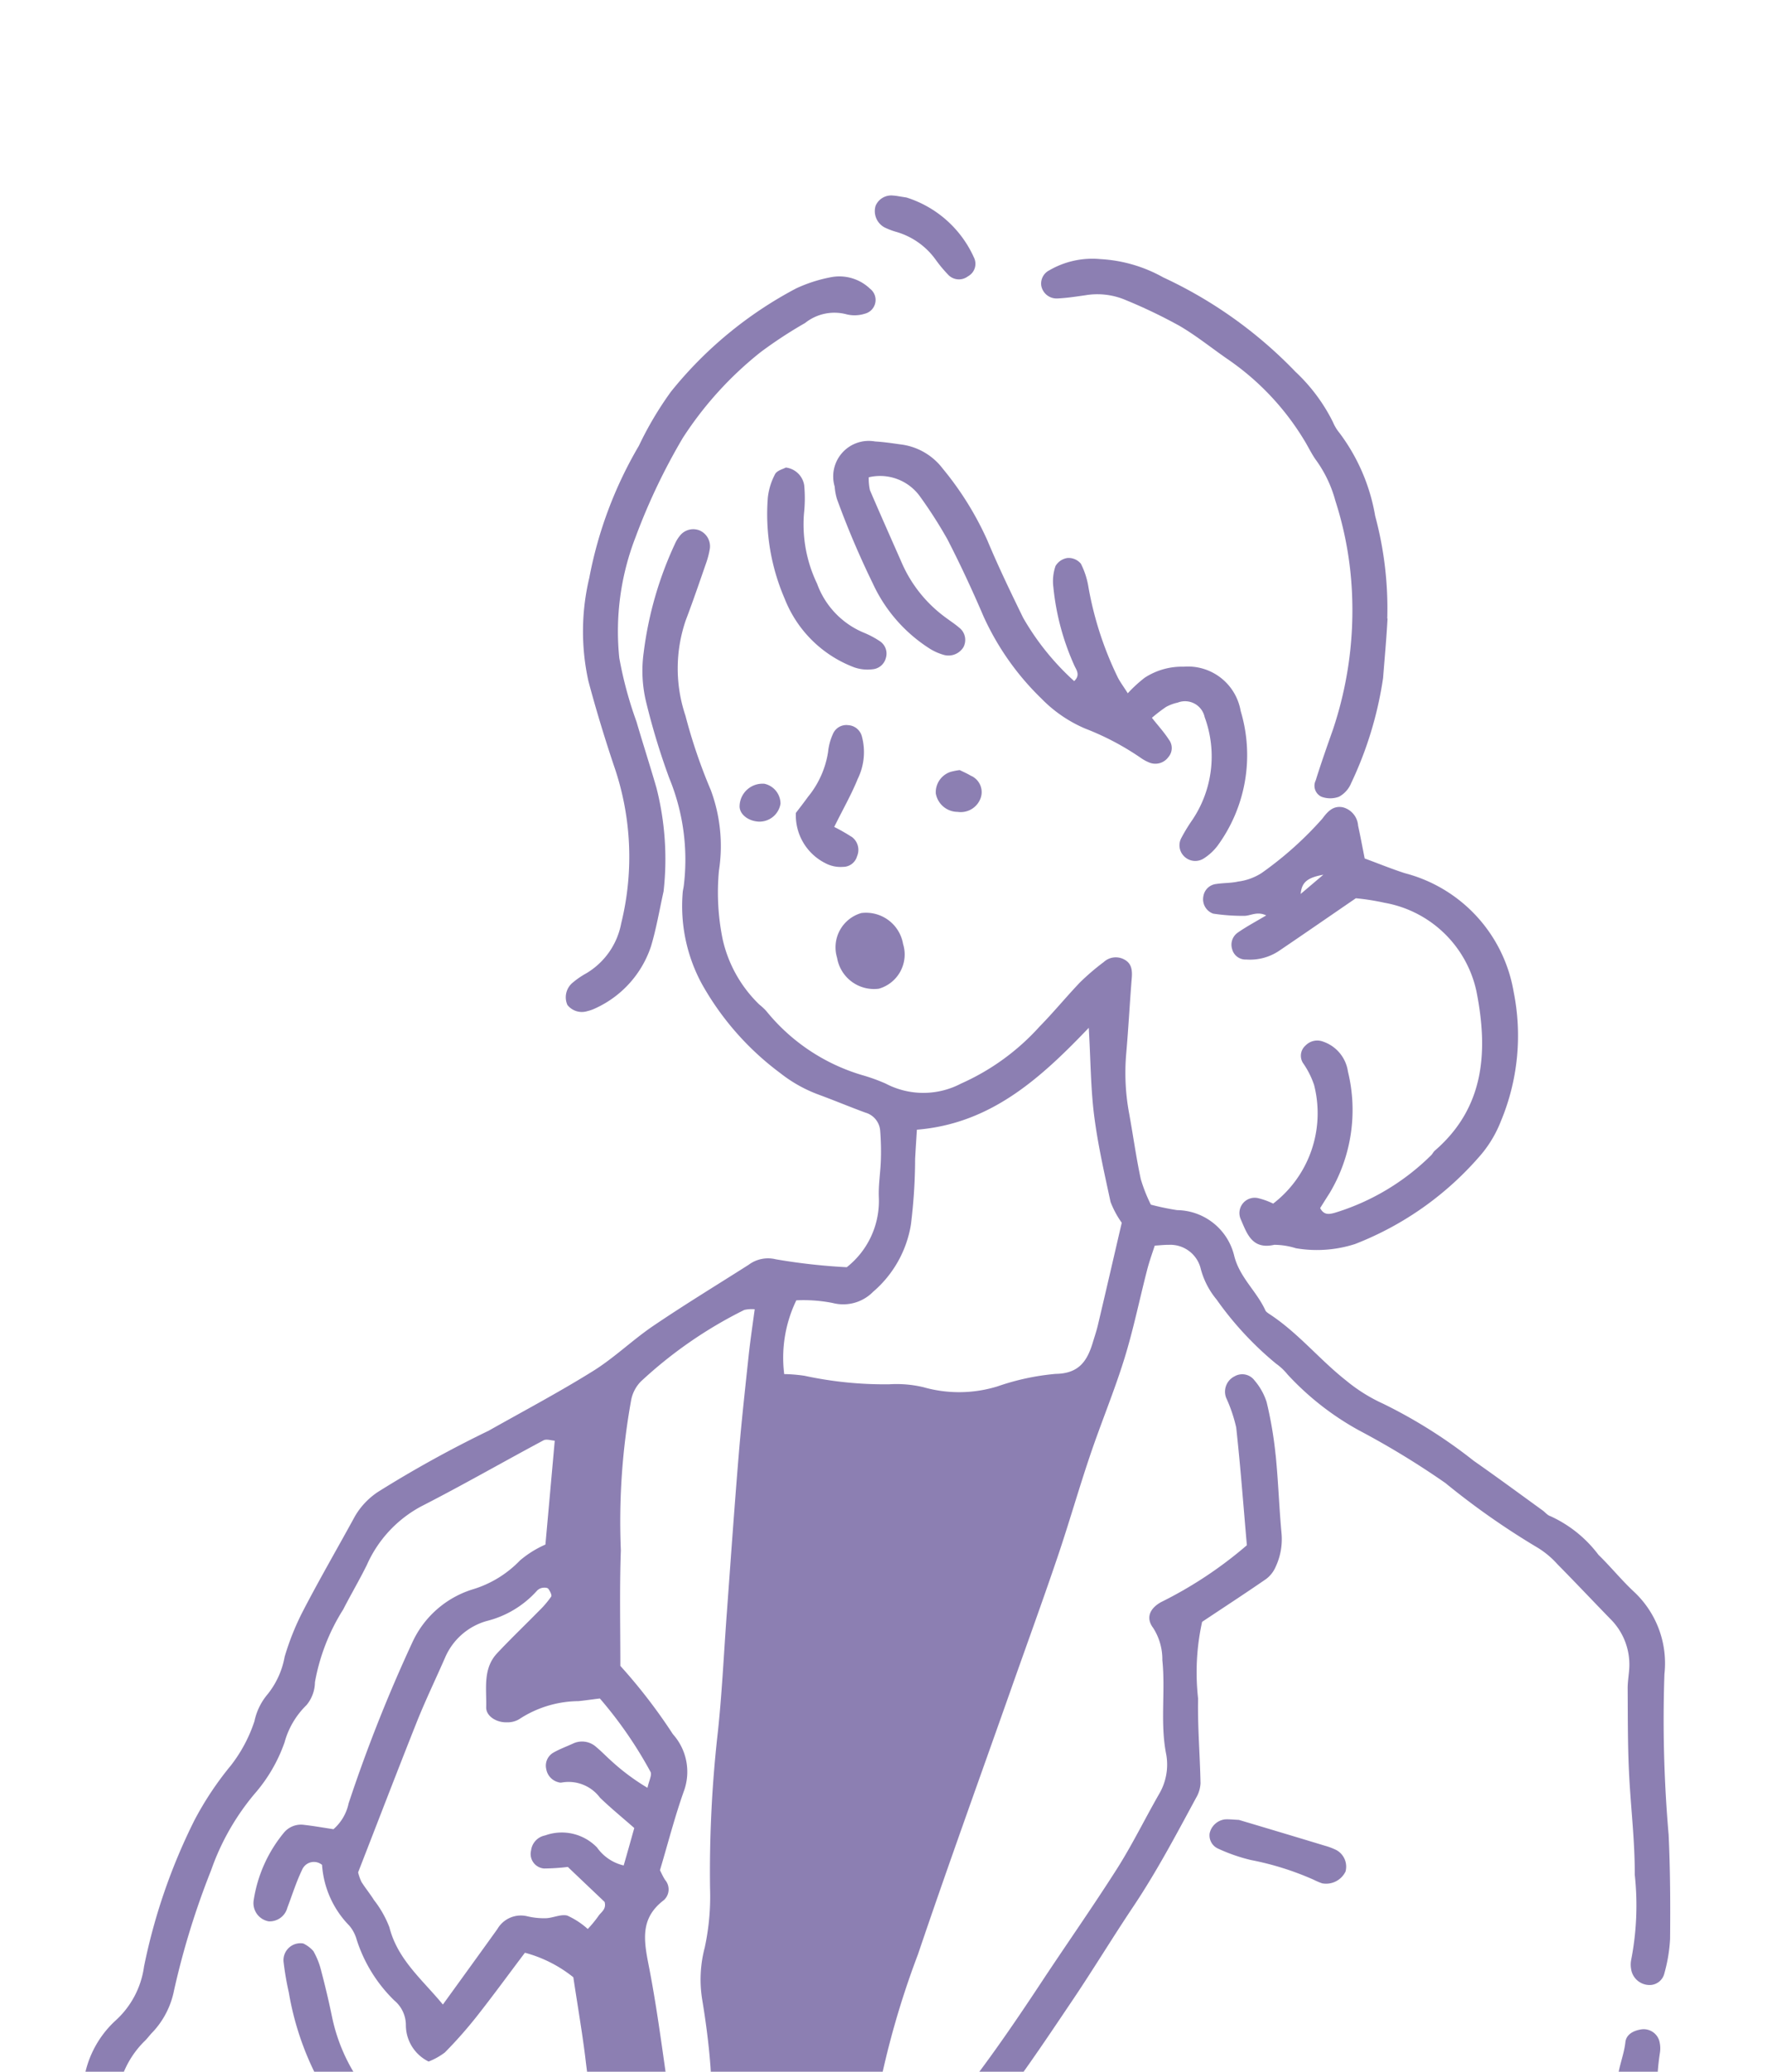 <svg xmlns="http://www.w3.org/2000/svg" xmlns:xlink="http://www.w3.org/1999/xlink" width="73" height="85.574" viewBox="0 0 73 85.574">
  <defs>
    <clipPath id="clip-path">
      <rect id="クラウン_クロスオーバー_-京都トヨペット株式会社" data-name="クラウン（クロスオーバー）-京都トヨペット株式会社" width="73" height="85.574" transform="translate(16 2033.926)" fill="#8c7fb2"/>
    </clipPath>
  </defs>
  <g id="マスクグループ_20" data-name="マスクグループ 20" transform="translate(-16 -2033.926)" clip-path="url(#clip-path)">
    <g id="グループ_31722" data-name="グループ 31722" transform="translate(20199.854 23872.998)">
      <path id="パス_8576" data-name="パス 8576" d="M89.88,79.682c-.018-1.695-.039-3.389-.117-5.081-.085-1.861-.177-3.718-.138-5.585a10.16,10.16,0,0,1,.1-2.2,1.171,1.171,0,0,0-.042-.515.674.674,0,0,0-.724-.434c-.321.049-.628.2-.664.533-.088.8-.572,1.564-.187,2.422a2.31,2.31,0,0,1,.067.9,40.321,40.321,0,0,0,.138,4.427c.124,1.2.071,2.429.078,3.644q.021,2.537.018,5.074c0,1.476-.035,2.955-.011,4.431a22.28,22.28,0,0,1-.1,3.255c-.067.558-.06,1.126-.109,1.688a4.809,4.809,0,0,1-.152.9C87.7,94.267,87.38,95.393,87,96.5a28.37,28.37,0,0,0-.787,4.092,7.425,7.425,0,0,1-.544,3.185,54.953,54.953,0,0,0-1.342,5.7c-.254,1.712-.621,3.411-.953,5.112a9.877,9.877,0,0,1-.318,1,3.826,3.826,0,0,1-2.8-.957,11.776,11.776,0,0,0-6.235-2.708,28.13,28.13,0,0,0-5.2-.219,2.526,2.526,0,0,1-.9-.046c-1.094-.388-2.175-.826-3.3-1.257.088-.706.187-1.342.247-1.981.1-1.038.18-2.076.265-3.114.166-2.034.625-4.032.671-6.08a6.226,6.226,0,0,1,.321-1.522A10.587,10.587,0,0,0,66.5,95.4a13.163,13.163,0,0,1,.4-2.835c.215-.787.212-1.769,1.2-2.161.1-.042.152-.208.215-.318a6.658,6.658,0,0,1,1.49-1.624c1.038-.922,2.062-1.864,3.1-2.793.191-.173.41-.321.593-.5a.765.765,0,0,0,.018-1.059.625.625,0,0,0-.833-.064,12.464,12.464,0,0,0-1.112.907c-.674.611-1.328,1.25-2,1.864-.152.138-.321.307-.565.162-.014-.039-.046-.078-.042-.117.3-2.493.636-4.985,1.13-7.453.2-1.017.247-2.065.353-3.1q.323-3.178.639-6.355a6.345,6.345,0,0,0,.067-.773.586.586,0,0,0-.635-.515c-.674.127-1.444,1.027-1.232,1.6a4.5,4.5,0,0,1,.049,2.055c-.064.7-.155,1.384-.226,2.076-.173,1.684-.3,3.379-.526,5.056-.314,2.327-.7,4.643-1.066,6.962-.131.812-.3,1.624-.48,2.429a.957.957,0,0,1-.268.565,1.87,1.87,0,0,0-.77,1.158,1.036,1.036,0,0,1-.809.763,7.637,7.637,0,0,1-3.968.357c-.169-.046-.346-.046-.515-.081a6.361,6.361,0,0,0-3.707.226,3.047,3.047,0,0,1-1.885.042c-.2-.53-.455-1.08-.636-1.652q-1.059-3.421-2.083-6.853c-.237-.791-.4-1.6-.621-2.394-.593-2.136-1.229-4.261-1.786-6.4-.371-1.426-.7-2.87-.946-4.321-.4-2.351-.643-4.731-1.105-7.068-.208-1.059-.325-1.928.636-2.659a.6.6,0,0,0,.049-.833c-.092-.141-.159-.3-.212-.4.342-1.147.621-2.242,1-3.3a2.328,2.328,0,0,0-.466-2.32,22.585,22.585,0,0,0-2.171-2.821c0-1.652-.035-3.216.021-4.777a28.159,28.159,0,0,1,.427-6.207,1.5,1.5,0,0,1,.4-.763,17.965,17.965,0,0,1,4.272-2.955,1.344,1.344,0,0,1,.431-.028c-.092.685-.187,1.317-.254,1.952-.138,1.3-.282,2.591-.392,3.891-.184,2.207-.339,4.417-.5,6.627-.134,1.772-.208,3.555-.413,5.321a51.335,51.335,0,0,0-.286,6.119,9.99,9.99,0,0,1-.219,2.454,5.178,5.178,0,0,0-.1,2.182c.148.9.268,1.808.335,2.715.074,1.038.018,2.09.124,3.125a23.982,23.982,0,0,0,.5,2.814,1.312,1.312,0,0,0,1.437,1.215,1.414,1.414,0,0,1,.5.177,8.666,8.666,0,0,0-.067,1.183.811.811,0,0,0,.332.519.555.555,0,0,0,.713-.113,1.349,1.349,0,0,0,.325-.544c.141-.406.222-.837.371-1.239a7.7,7.7,0,0,1,1.585-3.1,2.914,2.914,0,0,0,.54-1.172,26.554,26.554,0,0,0,.812-2.874,35.654,35.654,0,0,1,1.4-4.6c1.225-3.622,2.528-7.22,3.8-10.825.65-1.847,1.32-3.682,1.949-5.536.477-1.4.879-2.821,1.352-4.219.455-1.356,1.01-2.68,1.433-4.046.371-1.2.621-2.436.936-3.654.085-.332.2-.653.314-1,.222-.014.392-.035.561-.032a1.292,1.292,0,0,1,1.342,1,3.306,3.306,0,0,0,.653,1.26,13.557,13.557,0,0,0,2.457,2.648,2.347,2.347,0,0,1,.473.445A11.632,11.632,0,0,0,77.3,41.131,34.306,34.306,0,0,1,80.859,43.3a31.437,31.437,0,0,0,3.831,2.683,3.66,3.66,0,0,1,.794.667c.731.741,1.448,1.5,2.175,2.249a2.654,2.654,0,0,1,.791,2.132c-.021.258-.064.519-.06.777.007,1.13,0,2.26.053,3.386.064,1.43.247,2.856.24,4.286a11.779,11.779,0,0,1-.145,3.5,1.024,1.024,0,0,0-.007.388.77.77,0,0,0,.7.664.626.626,0,0,0,.678-.491,6.449,6.449,0,0,0,.233-1.412c.014-1.433.007-2.867-.06-4.3a54.838,54.838,0,0,1-.173-6.641,4.041,4.041,0,0,0-1.285-3.421c-.5-.47-.943-1.017-1.44-1.5a5.149,5.149,0,0,0-1.991-1.6c-.117-.035-.208-.155-.314-.233-.946-.685-1.889-1.38-2.849-2.051a20.682,20.682,0,0,0-3.735-2.355,6.826,6.826,0,0,1-1.536-.96c-1.091-.858-1.974-1.959-3.142-2.729-.071-.049-.162-.1-.194-.169-.357-.787-1.059-1.356-1.285-2.242a2.461,2.461,0,0,0-2.362-1.9,10.493,10.493,0,0,1-1.084-.226,6.431,6.431,0,0,1-.417-1.056c-.191-.89-.314-1.794-.477-2.69a9.15,9.15,0,0,1-.127-2.464c.092-1.038.145-2.08.229-3.118.028-.325.014-.625-.3-.794a.732.732,0,0,0-.854.1,9.84,9.84,0,0,0-.985.844c-.572.6-1.094,1.239-1.674,1.829A9.609,9.609,0,0,1,60.851,26.8a3.346,3.346,0,0,1-3.118,0,7.528,7.528,0,0,0-.982-.353A8.03,8.03,0,0,1,52.8,23.8a2.565,2.565,0,0,0-.286-.265,5.384,5.384,0,0,1-1.511-2.687,9.614,9.614,0,0,1-.155-2.846,6.643,6.643,0,0,0-.335-3.319,22.105,22.105,0,0,1-1.049-3.079,6.117,6.117,0,0,1,.018-3.954c.293-.77.558-1.55.83-2.33a3.575,3.575,0,0,0,.162-.628.715.715,0,0,0-.424-.738.7.7,0,0,0-.819.222,1.456,1.456,0,0,0-.2.328A15.019,15.019,0,0,0,47.738,9a5.471,5.471,0,0,0,.109,2.072,28.732,28.732,0,0,0,.946,3.107,8.858,8.858,0,0,1,.6,4.466c-.011.085-.035.169-.042.258a6.748,6.748,0,0,0,.787,3.774,11.707,11.707,0,0,0,3.245,3.693,5.785,5.785,0,0,0,1.571.883c.653.24,1.292.508,1.945.748a.842.842,0,0,1,.611.763,10.763,10.763,0,0,1,.028,1.169c-.014.523-.106,1.042-.085,1.561a3.484,3.484,0,0,1-1.324,2.892,24.724,24.724,0,0,1-2.937-.328,1.336,1.336,0,0,0-1.119.229c-1.32.84-2.655,1.652-3.947,2.528-.858.583-1.613,1.324-2.493,1.868-1.4.872-2.86,1.645-4.3,2.457a47.98,47.98,0,0,0-4.551,2.514,3.033,3.033,0,0,0-.971,1.017c-.71,1.3-1.448,2.57-2.129,3.88a10.737,10.737,0,0,0-.777,1.928,3.442,3.442,0,0,1-.756,1.61,2.528,2.528,0,0,0-.491,1.049,6.048,6.048,0,0,1-.974,1.829,13.247,13.247,0,0,0-1.511,2.274,24.269,24.269,0,0,0-2.076,6.027,3.677,3.677,0,0,1-1.193,2.249A4.2,4.2,0,0,0,24.567,68.4a26.108,26.108,0,0,0,.212,6.359,18.291,18.291,0,0,1,.406,4.784,4.248,4.248,0,0,0,1.5,2.637,1.413,1.413,0,0,1,.4,2.281,9.082,9.082,0,0,0-1.313,2.825A1.1,1.1,0,0,0,26.883,88.8a2.482,2.482,0,0,0,.54-.067c.6.5,1.119.932,1.649,1.373a6.362,6.362,0,0,1-.48,1.275,16.936,16.936,0,0,0-1.352,3.093c-.237.6-.4,1.239-.6,1.857-.314.95-.692,1.882-.939,2.846a20.822,20.822,0,0,1-1.229,3.425q-.853,1.9-1.734,3.778-.8,1.711-1.638,3.4c-.565,1.126-1.183,2.228-1.723,3.365-.667,1.409-1.225,2.874-1.928,4.269-1.169,2.327-2.422,4.611-3.626,6.916a4.148,4.148,0,0,0-.36.967.6.6,0,0,0,.371.632.629.629,0,0,0,.731-.078,1.259,1.259,0,0,0,.311-.406c1.568-3.146,3.361-6.172,4.77-9.4.47-1.07.936-2.147,1.455-3.2.921-1.868,1.928-3.693,2.817-5.575s1.751-3.788,2.5-5.727c.692-1.779,1.222-3.619,1.825-5.43A21.459,21.459,0,0,1,29.7,92.36a19.118,19.118,0,0,0,.861-1.9,1.157,1.157,0,0,0-.237-1.335A5.287,5.287,0,0,0,28.683,87.9a2.871,2.871,0,0,1-1.239-.9,4.487,4.487,0,0,1,1-1.914,2.366,2.366,0,0,0,.427-2.21c-.109-.42-.222-.837-.318-1.26a.719.719,0,0,0-.6-.618c-.914-.078-1.126-.748-1.179-1.444-.113-1.557-.311-3.1-.523-4.643a30.08,30.08,0,0,1-.286-5.72,3.882,3.882,0,0,1,1.14-2.824c.127-.117.226-.265.35-.388a3.5,3.5,0,0,0,.879-1.712A32.635,32.635,0,0,1,29.866,59.3a10.057,10.057,0,0,1,1.79-3.153A6.493,6.493,0,0,0,32.9,54.018a3.4,3.4,0,0,1,.907-1.543,1.5,1.5,0,0,0,.35-.946,8.378,8.378,0,0,1,1.169-3.008c.314-.614.667-1.211.974-1.832a5.072,5.072,0,0,1,2.256-2.429c1.7-.869,3.358-1.822,5.042-2.722.117-.064.3,0,.466.014-.134,1.5-.261,2.923-.385,4.29a4.245,4.245,0,0,0-1.052.657,4.514,4.514,0,0,1-1.974,1.2,4.066,4.066,0,0,0-2.471,2.182,62.6,62.6,0,0,0-2.634,6.652,1.946,1.946,0,0,1-.625,1.066c-.431-.064-.816-.134-1.2-.177a.918.918,0,0,0-.83.3,5.733,5.733,0,0,0-1.267,2.814.764.764,0,0,0,.618.869.755.755,0,0,0,.773-.561c.2-.526.367-1.066.611-1.571a.528.528,0,0,1,.823-.2,3.96,3.96,0,0,0,1.126,2.51,1.51,1.51,0,0,1,.3.565,6.1,6.1,0,0,0,1.557,2.524,1.328,1.328,0,0,1,.48,1.031,1.675,1.675,0,0,0,.939,1.493,2.779,2.779,0,0,0,.671-.374,18.07,18.07,0,0,0,1.292-1.458c.7-.886,1.359-1.794,2.016-2.662a5.44,5.44,0,0,1,2,1.013c.166,1.105.35,2.175.487,3.252A67.544,67.544,0,0,0,46.8,75.155a39.092,39.092,0,0,1,.809,4.216,18.781,18.781,0,0,0,.568,2.8c.554,1.829,1.07,3.668,1.476,5.536a1.587,1.587,0,0,1,.056.639,5.992,5.992,0,0,0,.169,2.577c.166.8.3,1.61.459,2.489-.819.4-1.628.812-2.45,1.193-.138.064-.335-.021-.508-.021-.593,0-.907.191-1.027.759a8.067,8.067,0,0,0-.219,1.811c.032,1.426.173,2.853.212,4.283.064,2.517.113,5.038.117,7.556,0,2.74-.035,5.476-.092,8.216a23.105,23.105,0,0,1-.35,4.152,10.3,10.3,0,0,0-.229,1.942,2.9,2.9,0,0,0,1.585,2.779,5.465,5.465,0,0,0,3.665.537c1.451-.247,2.9-.53,4.353-.759a27.477,27.477,0,0,0,5.755-1.045,3.756,3.756,0,0,1,.636-.131c.212-.039.431-.1.618.2-.971,2.129-2.228,4.166-3.05,6.408s-1.656,4.456-2.479,6.673a2.194,2.194,0,0,0-1.967,1.105c-.184.24-.35.494-.515.752q-1.382,2.129-2.761,4.261c-.187.29-.388.572-.583.861s-.4.6-.632.95c-.487-1.147-.738-1.253-1.674-.777-.342.173-.685.35-1.052.533-.434-.265-.858-.487-1.243-.763-.918-.653-1.815-1.338-2.729-2-.169-.124-.378-.3-.554-.29-.678.046-1.031-.445-1.412-.83a7,7,0,0,1-.879-1.285.693.693,0,0,1-.039-.741c.148-.265.286-.533.427-.8a10.1,10.1,0,0,0,1.479-4.533c.021-.953.1-1.91.035-2.86a34.218,34.218,0,0,1,.833-9.19c.268-1.275.519-2.556.724-3.841.459-2.877.865-5.762,1.342-8.636a2.274,2.274,0,0,0-.791-2.309c.046-.113.088-.233.138-.35.258-.6.533-1.186.777-1.79.187-.466.071-.876-.258-1.027a.824.824,0,0,0-1.08.452c-.06.113-.1.244-.152.36-.9,1.878-1.825,3.746-2.712,5.631a27.633,27.633,0,0,0-1.963,5.095c-.431,1.741-.544,3.517-.8,5.278a22.63,22.63,0,0,1-1.193,5.186,10.634,10.634,0,0,1-1.38,2.786c-1.409,1.762-2.962,3.411-4.494,5.066a1.777,1.777,0,0,0-.632,1.5,8.549,8.549,0,0,1-1.751-.06c-1.179-.286-2.344-.646-3.5-1.034-1.232-.413-2.422-.971-3.668-1.328a31.682,31.682,0,0,0-6.352-1.37q-1.234-.09-2.461-.237a3.88,3.88,0,0,1-2-.487.828.828,0,0,0-.738-.053c-.724.445-1.568.759-1.783,1.762a4.145,4.145,0,0,1-.607,1.14c-.519.851-1.056,1.691-1.578,2.539a58.485,58.485,0,0,1-4.124,6.309c-.71.872-1.313,1.832-1.956,2.757a5.624,5.624,0,0,0-.53.9.952.952,0,0,0-.067.628c.2.568.417,1.155,1.1,1.377a1.5,1.5,0,0,0,.36-.106,6.23,6.23,0,0,1,5.278-.275c.858.282,1.649.773,2.489,1.112,1.285.519,2.613.943,3.884,1.49a34.476,34.476,0,0,0,6.08,1.875,47,47,0,0,1,4.886,1.37,49.954,49.954,0,0,0,7.46,1.783,50.121,50.121,0,0,0,8.805.84,18.785,18.785,0,0,0,5.54-.713,26.061,26.061,0,0,0,5.035-2.132,6.4,6.4,0,0,0,1.158-.837.744.744,0,0,0,.127-.583.5.5,0,0,0-.572-.424,3.317,3.317,0,0,0-.971.311c-.9.427-1.786.89-2.69,1.313-.208.1-.438.3-.748.085.3-.406.628-.787.9-1.211,1.105-1.762,2.193-3.538,3.291-5.307.41-.664.819-1.328,1.243-1.984.84-1.317,1.705-2.62,2.535-3.944a6.813,6.813,0,0,1,1.829-2.161,1.061,1.061,0,0,1,.66-.24c.533-.011.643-.166.77-.688.148-.586.279-1.183.48-1.751.494-1.391.992-2.782,1.557-4.148a7.908,7.908,0,0,1,1.077-2.189c-.311,1.4-.614,2.662-.861,3.94-.166.847-.265,1.712-.364,2.574a.717.717,0,0,0,.586.752.751.751,0,0,0,.72-.463,5.341,5.341,0,0,0,.187-.886,33.939,33.939,0,0,1,1.225-5.455c.7-2.193,1.373-4.389,2.1-6.574a23.278,23.278,0,0,1,.918-2.143c.032-.071.166-.1.4-.226-.106.434-.148.727-.244,1-.279.777-.593,1.539-.865,2.316-.628,1.8-1.264,3.608-1.861,5.423a55.833,55.833,0,0,0-1.448,7.548,2.647,2.647,0,0,0,.064.717c-.1.1-.155.166-.222.222-.3.247-.65.473-.491.957.124.378.339.41,1.1.381s1.553.011,2.33.046a.428.428,0,0,1,.4.551c-.046.166-.134.318-.194.48a1.916,1.916,0,0,0,.109,1.755c.088.148.159.307.2.392-.681,1.13-1.331,2.21-1.981,3.287A5.673,5.673,0,0,0,62.7,149.7a1.938,1.938,0,0,0,1.875,1.659,1.094,1.094,0,0,0,.943-.614c.508-.907,1.006-1.825,1.525-2.729.346-.6.7-1.2,1.091-1.769.314-.463.692-.883,1.059-1.349l1.628-.83a3.48,3.48,0,0,0,.272.367c.4.448.858.466,1.179-.025a3.007,3.007,0,0,0,.477-1.19,29.616,29.616,0,0,0,.6-4.389,4.851,4.851,0,0,1,.138-.766c.282-1.758.607-3.509.83-5.271.237-1.854.364-3.718.551-5.575.032-.318.071-.66.484-.823a22.528,22.528,0,0,1-.046,4.088c-.085,1.26-.268,2.517-.244,3.771a68.275,68.275,0,0,1-.554,8.452c-.085.865-.2,1.726-.3,2.591-.035.307-.074.653.194.851a1.05,1.05,0,0,1,.367,1.042,10.683,10.683,0,0,0-.035,1.3,7.32,7.32,0,0,0,.311,2.3,9.077,9.077,0,0,1,.448,4.858,3.884,3.884,0,0,1-.258,1.14c-.3.66-.565,1.285.053,1.914a.369.369,0,0,1,.053.247,11.807,11.807,0,0,1-.208,3.626c-.194.576-.314,1.176-.455,1.769a.519.519,0,0,0,.314.643.931.931,0,0,0,.724-.081,1.363,1.363,0,0,0,.508-.724,15.592,15.592,0,0,0,.568-3.471c0-.477.035-.953.039-1.43a2.589,2.589,0,0,0-.2-1.4.653.653,0,0,1-.021-.491,12.079,12.079,0,0,0,.48-3.983,5.37,5.37,0,0,0-.466-2.539,5.518,5.518,0,0,1-.455-2.669c.007-.431.071-.865.113-1.3a1.054,1.054,0,0,0-.261-.967,1,1,0,0,1-.279-.953c.173-1.73.353-3.456.526-5.186.071-.734.155-1.469.187-2.2.113-2.736.064-5.476.367-8.2a20.84,20.84,0,0,0-.028-2.736c-.014-.643-.042-1.285-.064-1.914.487-.332.911-.632,1.349-.911a1.5,1.5,0,0,0,.741-1.426,6.188,6.188,0,0,1,0-1.172c.222-1.508.473-3.008.724-4.509a2.909,2.909,0,0,1,.18-.5,2.56,2.56,0,0,1,.533.131c.653.332,1.317.657,1.942,1.034a1.547,1.547,0,0,0,2.358-1.116c.357-2.14.8-4.265,1.2-6.4.177-.936.282-1.889.512-2.81.523-2.062,1.105-4.11,1.652-6.164a1.729,1.729,0,0,0,.109-.89,3.985,3.985,0,0,1,.067-1.8,25,25,0,0,1,1.1-4.014,9.468,9.468,0,0,0,.41-1.635,57.824,57.824,0,0,0,.3-6.634c0-2.083,0-4.163-.014-6.246M54.044,35.754a6.218,6.218,0,0,1,1.5.109,1.731,1.731,0,0,0,1.674-.463,4.631,4.631,0,0,0,1.561-2.779,22.332,22.332,0,0,0,.173-2.715c.021-.381.046-.759.074-1.2,3.029-.247,5.074-2.087,7.1-4.208.078,1.324.078,2.482.222,3.622.152,1.2.424,2.387.678,3.569a3.868,3.868,0,0,0,.463.861c-.318,1.363-.646,2.793-.985,4.223-.06.254-.145.5-.219.748-.233.756-.576,1.257-1.525,1.271a9.965,9.965,0,0,0-2.4.515,5.389,5.389,0,0,1-3.065.035,4.813,4.813,0,0,0-1.412-.12,15.691,15.691,0,0,1-3.492-.35,6.153,6.153,0,0,0-.847-.071,5.455,5.455,0,0,1,.5-3.047m-6.15,20.135a9.074,9.074,0,0,1-1.525-1.14c-.194-.173-.374-.364-.575-.53a.872.872,0,0,0-.971-.159c-.275.127-.561.229-.823.381a.62.62,0,0,0-.286.678.673.673,0,0,0,.5.54.277.277,0,0,0,.131.014,1.618,1.618,0,0,1,1.589.625c.434.42.9.8,1.416,1.253-.141.5-.275.985-.438,1.546a1.867,1.867,0,0,1-1.1-.741,2.022,2.022,0,0,0-2.143-.5.72.72,0,0,0-.583.625.6.6,0,0,0,.537.741,8.731,8.731,0,0,0,.982-.064c.487.466,1.017.967,1.518,1.444.088.311-.155.424-.261.593a4.791,4.791,0,0,1-.434.526,3.276,3.276,0,0,0-.847-.554c-.268-.067-.586.1-.886.109a2.989,2.989,0,0,1-.77-.081,1.12,1.12,0,0,0-1.229.526c-.731,1.02-1.469,2.037-2.253,3.121-.851-1.034-1.871-1.854-2.21-3.192a4.357,4.357,0,0,0-.636-1.123c-.159-.254-.353-.491-.515-.745a2,2,0,0,1-.141-.4c.809-2.076,1.613-4.173,2.443-6.26.357-.886.773-1.748,1.155-2.623A2.657,2.657,0,0,1,41.252,49a4.123,4.123,0,0,0,2.08-1.253.4.4,0,0,1,.222-.117c.078-.014.2-.011.24.035.071.092.162.265.124.325a3.962,3.962,0,0,1-.5.586c-.575.586-1.172,1.155-1.734,1.755-.6.639-.431,1.469-.452,2.235-.007.367.434.639.869.618a.924.924,0,0,0,.491-.127,4.533,4.533,0,0,1,2.45-.748c.258-.025.515-.064.886-.109a17.107,17.107,0,0,1,2.09,3.026c.074.124-.06.367-.124.667m-5.469,56.783.4.011v0a1.037,1.037,0,0,1,.162-1.066c-.074.48-.117.773-.162,1.066l0,0h0c-.244.636-.5,1.26-.727,1.9-.385,1.084-.745,2.178-1.186,3.245a11.948,11.948,0,0,1,1.515-5.155m4.321,35.013c-.364,1.25-.713,2.5-1.116,3.742-.169.523.127.921.208,1.335-.24.639-.466,1.243-.727,1.928-.229.064-.512.169-.8.226a21.193,21.193,0,0,1-5.176.346,78.083,78.083,0,0,1-10.2-1.359,26.793,26.793,0,0,1-5.271-1.433,17.189,17.189,0,0,0-3.012-.826,29.951,29.951,0,0,1-5.723-1.726c-.639-.272-1.313-.452-1.974-.671-1.815-.6-3.541-1.412-5.285-2.189a7.561,7.561,0,0,0-4.83-.537,7.089,7.089,0,0,1-.72.078c-.071-.078-.113-.106-.12-.138a.177.177,0,0,1,.032-.124c.434-.646.861-1.3,1.317-1.931.583-.812,1.239-1.575,1.769-2.418,1.868-2.973,3.7-5.974,5.575-9.024a39.042,39.042,0,0,1,5.9.6,3.944,3.944,0,0,1-.177.657,24.029,24.029,0,0,1-2.468,4.283c-.943,1.3-1.843,2.63-2.719,3.972-.5.763-.921,1.575-1.349,2.38a1.85,1.85,0,0,0-.155.752.777.777,0,0,0,.519.685.9.9,0,0,0,.812-.311,1.092,1.092,0,0,0,.12-.229,15.679,15.679,0,0,1,2.132-3.718c1.112-1.659,2.267-3.291,3.319-4.989A33.812,33.812,0,0,0,18.12,134c.932-.12,1.592.018,3.654.777-.342.791-.664,1.589-1.031,2.362-.671,1.416-1.38,2.807-2.044,4.223-.572,1.218-1.116,2.447-1.645,3.682a2.949,2.949,0,0,0-.233,1,.829.829,0,0,0,.632.745.76.76,0,0,0,.791-.544,51.059,51.059,0,0,1,3.022-6.765c.657-1.313,1.229-2.673,1.868-4.078a2.98,2.98,0,0,1,.738.06c.4.145.784.357,1.193.551-.611,1.568-1.2,3.1-1.8,4.618a43.264,43.264,0,0,0-2.129,6.694,4.628,4.628,0,0,0-.046,1.289.537.537,0,0,0,.53.487.8.8,0,0,0,.763-.388,1.063,1.063,0,0,0,.071-.251,31.024,31.024,0,0,1,2.1-7.1c.572-1.5,1.183-2.99,1.783-4.484a3.533,3.533,0,0,1,.233-.4c.989.244,1.981.484,2.952.72.208.286.046.523-.028.759-.982,3.2-1.949,6.394-3.146,9.522a17.76,17.76,0,0,0-.724,2.637,3.955,3.955,0,0,0,.021,1.289.584.584,0,0,0,.643.523A.706.706,0,0,0,27,151.29c.046-.339.039-.688.109-1.027a25.878,25.878,0,0,1,1.091-3.608c.547-1.511,1.038-3.04,1.536-4.565.523-1.606,1.027-3.22,1.543-4.837a4.607,4.607,0,0,0,2.369-1.13c.18-.187.36-.374.537-.565a1.048,1.048,0,0,0,.134-1.518c-.046-.056-.025-.162-.042-.321.66-.678,1.356-1.391,2.051-2.1.021-.021.085,0,.2,0-.282,1.052-.568,2.09-.83,3.132-.311,1.218-.6,2.443-.893,3.665s-.593,2.45-.89,3.672c-.318,1.31-.618,2.62-.953,3.923a27.746,27.746,0,0,1-1.847,4.858,5.246,5.246,0,0,1-1.179,1.7.6.6,0,0,0-.032.914.789.789,0,0,0,1.056.138,1.409,1.409,0,0,0,.367-.371c.523-.9,1.1-1.776,1.532-2.715a33.551,33.551,0,0,0,1.963-5.921c.385-1.518.706-3.047,1.066-4.569.459-1.942.879-3.894,1.405-5.818.537-1.963,1.179-3.9,1.776-5.85q.63-2.055,1.271-4.1c.194-.621.388-1.243.6-1.854.65-1.836,1.306-3.668,1.956-5.5.064.007.124.018.184.028-.162,1.073-.3,2.15-.491,3.216-.335,1.839-.759,3.661-1.042,5.5a27.029,27.029,0,0,0-.233,3.506c-.032,1.388.014,2.775.032,4.163a9.451,9.451,0,0,1-1.391,4.946,5.862,5.862,0,0,0-.406.664,2.262,2.262,0,0,0-.007,2.129c.131.226.258.452.41.72a20.506,20.506,0,0,0-1.2,4.332c-.374,1.384-.681,2.786-.964,4.187a29.016,29.016,0,0,0-.441,2.966.823.823,0,0,0,.794.992.562.562,0,0,0,.611-.374,1.746,1.746,0,0,0,.056-.385,23.4,23.4,0,0,1,.943-4.975c.367-1.476.671-2.966,1.006-4.449.056-.244.141-.484.2-.706.487-.056.681.254.883.533a.89.89,0,0,0,.883.441,1.007,1.007,0,0,1,.83.279,20.43,20.43,0,0,0,3.368,2.281c-.06.272-.106.523-.177.763m2.726-.032c-.229.417-.491.816-.738,1.222q-.53.879-1.059,1.751a8.45,8.45,0,0,1,.869-3.506.522.522,0,0,1,.872-.067.478.478,0,0,1,.056.6m15.242,1.677a3.884,3.884,0,0,1-.431.5,3.382,3.382,0,0,1-.078-1.006,8.3,8.3,0,0,1,1.275-2.817c.445-.583.823-1.215,1.271-1.885.279.173.515.318.809.5a27.09,27.09,0,0,0-2.846,4.7m6.6-7.566c-.117.547-.233,1.1-.35,1.642-.681-.392-.7-.427-1.373-.177a1.776,1.776,0,0,1-1.391-.014c-.59-.261-1.144-.593-1.7-.886a3.554,3.554,0,0,1,.162-1.472,1.521,1.521,0,0,0-1.313-1.984c-.427-.081-.861-.1-1.292-.159-.2-.032-.4-.106-.6-.155.272-1.684.544-3.3.784-4.915a23.412,23.412,0,0,1,1-3.9c.586-1.769,1.211-3.524,1.829-5.282a7.083,7.083,0,0,1,.374-.77c1.938.791,3.813,1.557,5.776,2.362a1.136,1.136,0,0,1,.064.392c-.191,1.546-.406,3.082-.523,4.643-.2,2.761-.607,5.511-.957,8.258-.106.816-.321,1.613-.487,2.418M74.2,124.005c.512-.371.89-.632,1.257-.911s.48-.583.325-.886a.838.838,0,0,0-1.126-.325c-.332.2-.618.48-.953.678-.636.371-1.285.717-1.938,1.059a.63.63,0,0,1-.851-.226c.159-.138.325-.261.466-.41.381-.41.763-.819,1.126-1.246a.489.489,0,0,0-.042-.706.947.947,0,0,0-.706-.18,2.367,2.367,0,0,0-.766.463c-.618.473-1.222.96-1.864,1.469-.339-.18-.625-.335-.907-.484.258-.809.5-1.543.72-2.284a5.879,5.879,0,0,0,.155-.9,2.419,2.419,0,0,0-1.229-2.556c-.307.155-.607.3-.911.455a.869.869,0,0,1-.237-.95,11.527,11.527,0,0,1,1.3-2.782,25.714,25.714,0,0,1,5.1-.1,7.481,7.481,0,0,1,1.649.357c.713.2,1.416.427,2.118.65.374.12.791.244.925.65.155.484.526.964.321,1.5a16.168,16.168,0,0,0-.583,3.192c-.173.978-.18,1.981-.261,2.969a4.99,4.99,0,0,1-3.089,1.508" transform="translate(-20205 -21821.115)" fill="#8c7fb2"/>
      <path id="パス_8577" data-name="パス 8577" d="M12.132,34.714v0l0,0h0v-.007" transform="translate(-20174.307 -21743.15)" fill="#8c7fb2"/>
      <path id="パス_8578" data-name="パス 8578" d="M35.387,17.113a16.228,16.228,0,0,0-.371-2.178,2.577,2.577,0,0,0-.5-.89.631.631,0,0,0-.823-.169.707.707,0,0,0-.35.883,6.226,6.226,0,0,1,.417,1.229c.18,1.635.3,3.273.441,4.865A16.947,16.947,0,0,1,30.66,23.2c-.48.265-.639.66-.332,1.066a2.4,2.4,0,0,1,.381,1.335c.134,1.3-.1,2.6.162,3.9a2.393,2.393,0,0,1-.3,1.635c-.583,1.017-1.1,2.076-1.723,3.061-1.024,1.61-2.122,3.17-3.17,4.759-1.172,1.776-2.376,3.524-3.721,5.179-1.063,1.313-1.977,2.747-2.976,4.11-.406.554-.95,1.027-.685,1.847.049.155-.131.4-.222.593-.561,1.218-1.13,2.433-1.691,3.654-.381.826-.773,1.649-1.13,2.489a.653.653,0,0,0,.741.9.943.943,0,0,0,.551-.29,3.322,3.322,0,0,0,.448-.787c.872-1.938,1.734-3.88,2.606-5.818a6.108,6.108,0,0,0,.611-1.289,4.348,4.348,0,0,1,.9-1.854c.688-.95,1.388-1.892,2.129-2.8,1.38-1.681,2.574-3.485,3.785-5.282.847-1.26,1.635-2.56,2.478-3.82.967-1.444,1.776-2.976,2.6-4.5a1.305,1.305,0,0,0,.184-.6c-.021-1.169-.124-2.334-.1-3.5a9.68,9.68,0,0,1,.166-3.171c.921-.614,1.79-1.179,2.644-1.769a1.234,1.234,0,0,0,.392-.5,2.686,2.686,0,0,0,.244-1.395c-.1-1.08-.134-2.168-.244-3.248" transform="translate(-20166.543 -21796.098)" fill="#8c7fb2"/>
      <path id="パス_8579" data-name="パス 8579" d="M28.4,9.89c-.568-.184-1.126-.413-1.656-.607-.1-.508-.18-.936-.272-1.356a.845.845,0,0,0-.621-.756c-.41-.088-.646.184-.858.47a14.6,14.6,0,0,1-2.51,2.245,2.334,2.334,0,0,1-.967.35c-.29.067-.6.053-.9.1a.6.6,0,0,0-.533.494.631.631,0,0,0,.4.731,8.176,8.176,0,0,0,1.282.092c.268,0,.533-.2.911-.018-.441.261-.819.463-1.169.706a.608.608,0,0,0-.237.692.572.572,0,0,0,.586.424,2.15,2.15,0,0,0,1.363-.367c1.034-.7,2.062-1.412,3.16-2.164a9.78,9.78,0,0,1,1.186.187,4.723,4.723,0,0,1,3.8,3.675c.477,2.429.353,4.77-1.723,6.563-.064.056-.1.145-.162.2a9.653,9.653,0,0,1-3.99,2.373c-.212.053-.427.1-.586-.2.12-.191.254-.406.392-.621a6.686,6.686,0,0,0,.756-5.021,1.537,1.537,0,0,0-1.031-1.236.674.674,0,0,0-.724.166.56.56,0,0,0-.106.713,3.541,3.541,0,0,1,.463.914,4.709,4.709,0,0,1-1.691,4.9,3.012,3.012,0,0,0-.607-.222.631.631,0,0,0-.727.879c.258.6.47,1.25,1.38,1.045a3.051,3.051,0,0,1,.893.141,5.15,5.15,0,0,0,2.443-.173,13.082,13.082,0,0,0,5.239-3.732,4.916,4.916,0,0,0,.784-1.335,9.172,9.172,0,0,0,.53-5.352A6.118,6.118,0,0,0,28.4,9.89m-4.3.858c.042-.484.275-.674.936-.794l-.936.794" transform="translate(-20154.219 -21812.895)" fill="#8c7fb2"/>
      <path id="パス_8580" data-name="パス 8580" d="M30.188,12.183a2.818,2.818,0,0,0-1.6.455,5.646,5.646,0,0,0-.7.643c-.2-.314-.332-.487-.424-.678a14.1,14.1,0,0,1-1.2-3.7,3.283,3.283,0,0,0-.314-.974.664.664,0,0,0-.547-.237.689.689,0,0,0-.5.332,1.931,1.931,0,0,0-.088.886,10.315,10.315,0,0,0,.876,3.248c.081.169.24.378-.018.621a10.729,10.729,0,0,1-2.108-2.616c-.515-1.056-1.024-2.111-1.476-3.192A12.991,12.991,0,0,0,20.242,4a2.574,2.574,0,0,0-1.755-1c-.346-.049-.688-.1-1.038-.12a1.469,1.469,0,0,0-1.67,1.864,2.4,2.4,0,0,0,.092.508A35.98,35.98,0,0,0,17.347,8.73a6.324,6.324,0,0,0,2.366,2.712,2.235,2.235,0,0,0,.59.258.724.724,0,0,0,.794-.321.639.639,0,0,0-.184-.816c-.162-.141-.346-.258-.519-.388a5.535,5.535,0,0,1-1.8-2.185c-.455-1.034-.914-2.062-1.359-3.1a2.24,2.24,0,0,1-.049-.53,2.03,2.03,0,0,1,2.132.812,18.607,18.607,0,0,1,1.119,1.751c.537,1.042,1.031,2.108,1.493,3.185A11.1,11.1,0,0,0,24.32,13.5a5.561,5.561,0,0,0,1.808,1.239,11.143,11.143,0,0,1,2.281,1.2,1.776,1.776,0,0,0,.339.191.664.664,0,0,0,.816-.212.57.57,0,0,0,.021-.724c-.2-.311-.455-.586-.7-.9a6.6,6.6,0,0,1,.583-.448,1.815,1.815,0,0,1,.484-.18.83.83,0,0,1,1.112.6,4.7,4.7,0,0,1-.5,4.233,7.233,7.233,0,0,0-.473.777A.635.635,0,0,0,30.2,20a.65.65,0,0,0,.833.1,2.162,2.162,0,0,0,.565-.523,6.338,6.338,0,0,0,.953-5.568,2.211,2.211,0,0,0-2.366-1.825" transform="translate(-20165.15 -21823.717)" fill="#8c7fb2"/>
      <path id="パス_8581" data-name="パス 8581" d="M25.184,1.461A1.834,1.834,0,0,0,23.616.977a6.045,6.045,0,0,0-1.483.47,16.513,16.513,0,0,0-5.176,4.269A14.259,14.259,0,0,0,15.633,7.95,16.988,16.988,0,0,0,13.586,13.4a9.541,9.541,0,0,0-.039,4.261c.311,1.169.664,2.33,1.049,3.481a11.483,11.483,0,0,1,.307,6.535,3.054,3.054,0,0,1-1.448,2.065,3.35,3.35,0,0,0-.537.367.783.783,0,0,0-.237.936.758.758,0,0,0,.816.258,1.656,1.656,0,0,0,.364-.131,4.3,4.3,0,0,0,2.274-2.549c.222-.741.35-1.508.519-2.267a11.924,11.924,0,0,0-.293-4.276c-.265-.914-.558-1.822-.826-2.736a16.128,16.128,0,0,1-.71-2.63,10.741,10.741,0,0,1,.671-4.989,25.447,25.447,0,0,1,1.952-4.1,14.727,14.727,0,0,1,3.216-3.545A18.2,18.2,0,0,1,22.5,2.877,1.941,1.941,0,0,1,24.22,2.52a1.4,1.4,0,0,0,.752-.028.585.585,0,0,0,.212-1.031" transform="translate(-20173.094 -21828.607)" fill="#8c7fb2"/>
      <path id="パス_8582" data-name="パス 8582" d="M32.476,15.592a14.711,14.711,0,0,0-.5-4.24A7.912,7.912,0,0,0,30.5,7.923a1.778,1.778,0,0,1-.268-.445A7.281,7.281,0,0,0,28.684,5.4a18.2,18.2,0,0,0-5.465-3.9A5.97,5.97,0,0,0,20.631.746a3.541,3.541,0,0,0-2.118.463.611.611,0,0,0-.328.65.643.643,0,0,0,.667.512c.388-.018.773-.078,1.162-.134a2.976,2.976,0,0,1,1.656.2A21.194,21.194,0,0,1,23.9,3.507c.706.413,1.345.936,2.023,1.4a10.873,10.873,0,0,1,3.1,3.283c.184.293.328.614.533.89a5.133,5.133,0,0,1,.773,1.638,14.561,14.561,0,0,1,.7,4.092,15.476,15.476,0,0,1-.8,5.377c-.247.7-.491,1.391-.71,2.094a.5.5,0,0,0,.237.671,1.032,1.032,0,0,0,.727,0,1.118,1.118,0,0,0,.5-.558,15.307,15.307,0,0,0,1.32-4.343c.064-.819.141-1.638.184-2.461" transform="translate(-20159.018 -21829.115)" fill="#8c7fb2"/>
      <path id="パス_8583" data-name="パス 8583" d="M19.622,10.354a3.839,3.839,0,0,0-.685-.36A3.468,3.468,0,0,1,17.03,7.978a5.646,5.646,0,0,1-.54-2.892A5.836,5.836,0,0,0,16.5,3.921a.875.875,0,0,0-.759-.738c-.106.06-.364.12-.445.272a2.7,2.7,0,0,0-.3.971A8.8,8.8,0,0,0,15.692,8.6a4.969,4.969,0,0,0,2.87,2.835,1.667,1.667,0,0,0,.759.081.622.622,0,0,0,.554-.477.613.613,0,0,0-.254-.685" transform="translate(-20167.129 -21822.943)" fill="#8c7fb2"/>
      <path id="パス_8584" data-name="パス 8584" d="M12.724,23.139a3.351,3.351,0,0,0-.473.921,53.207,53.207,0,0,1-2.263,5.257,4.851,4.851,0,0,0-.314.851.6.6,0,0,0,.314.66.667.667,0,0,0,.837-.088,2.469,2.469,0,0,0,.357-.54c.678-1.5,1.342-3.008,2.012-4.516.247-.554.491-1.105.738-1.659.049-.117.092-.24.127-.328a2.176,2.176,0,0,0-.046-.29.8.8,0,0,0-1.289-.268" transform="translate(-20180.561 -21773.018)" fill="#8c7fb2"/>
      <path id="パス_8585" data-name="パス 8585" d="M12.566,26.313a7.356,7.356,0,0,1-1.25-2.821c-.131-.636-.279-1.264-.445-1.892a3.154,3.154,0,0,0-.328-.833,1.289,1.289,0,0,0-.417-.314.7.7,0,0,0-.816.741,11.991,11.991,0,0,0,.219,1.282,12.038,12.038,0,0,0,1.709,4.452,3.629,3.629,0,0,0,.727.706.552.552,0,0,0,.717-.067.544.544,0,0,0,.194-.688,3.024,3.024,0,0,0-.311-.565" transform="translate(-20181.451 -21779.248)" fill="#8c7fb2"/>
      <path id="パス_8586" data-name="パス 8586" d="M17.606,10.811a7.654,7.654,0,0,0-.713-.406c.374-.756.717-1.352.971-1.984a2.5,2.5,0,0,0,.169-1.765.62.62,0,0,0-.565-.455.6.6,0,0,0-.628.364,2.34,2.34,0,0,0-.2.741,3.852,3.852,0,0,1-.84,1.868c-.173.244-.36.477-.491.653A2.212,2.212,0,0,0,16.522,11.9a1.334,1.334,0,0,0,.731.155.6.6,0,0,0,.583-.438.665.665,0,0,0-.229-.809" transform="translate(-20166.283 -21815.32)" fill="#8c7fb2"/>
      <path id="パス_8587" data-name="パス 8587" d="M25.388,20.272a2.672,2.672,0,0,0-.484-.184c-1.2-.364-2.4-.724-3.552-1.066-.237-.011-.41-.032-.579-.021a.742.742,0,0,0-.628.575.6.6,0,0,0,.357.636,7.2,7.2,0,0,0,1.342.466,12.009,12.009,0,0,1,2.591.812,2.845,2.845,0,0,0,.357.152.893.893,0,0,0,.967-.487.782.782,0,0,0-.371-.883" transform="translate(-20154.025 -21782.922)" fill="#8c7fb2"/>
      <path id="パス_8588" data-name="パス 8588" d="M17.536.084c-.3-.046-.427-.074-.558-.081a.7.7,0,0,0-.72.431.766.766,0,0,0,.36.879A2.846,2.846,0,0,0,17.1,1.5a3.042,3.042,0,0,1,1.656,1.172,5.643,5.643,0,0,0,.494.593.611.611,0,0,0,.826.074.585.585,0,0,0,.244-.784A4.555,4.555,0,0,0,17.536.084" transform="translate(-20163.941 -21830.998)" fill="#8c7fb2"/>
      <path id="パス_8589" data-name="パス 8589" d="M22.657,24.953a10.044,10.044,0,0,0-1.094,1.1.931.931,0,0,0-.177.978,2.272,2.272,0,0,0,.487.554c.258-.1.515-.127.639-.268A17.3,17.3,0,0,0,23.628,25.9a.734.734,0,0,0-.021-.854.748.748,0,0,0-.95-.088" transform="translate(-20151.057 -21768.188)" fill="#8c7fb2"/>
      <path id="パス_8590" data-name="パス 8590" d="M18.387,6.956c-.145-.088-.3-.155-.459-.233a2.468,2.468,0,0,0-.378.074.887.887,0,0,0-.611.886.919.919,0,0,0,.9.766.874.874,0,0,0,.936-.526.738.738,0,0,0-.385-.967" transform="translate(-20162.133 -21813.986)" fill="#8c7fb2"/>
      <path id="パス_8591" data-name="パス 8591" d="M15.668,6.89a.948.948,0,0,0-1.024.907c-.018.339.346.639.8.657a.88.88,0,0,0,.89-.741.845.845,0,0,0-.664-.823" transform="translate(-20167.943 -21813.588)" fill="#8c7fb2"/>
      <path id="パス_8592" data-name="パス 8592" d="M13.875,43.868a.609.609,0,0,0-.678.48c-.1.554-.173,1.112-.258,1.67l.109.028c-.364,1.426-.738,2.849-1.094,4.279a16.933,16.933,0,0,0-.388,1.776,2.72,2.72,0,0,0,.074,1.024.583.583,0,0,0,.95.244,1.307,1.307,0,0,0,.4-.8c.131-.678.29-1.356.438-2.034.357-1.606.734-3.209,1.063-4.826a4.942,4.942,0,0,0,.011-1.292.606.606,0,0,0-.621-.551" transform="translate(-20175.783 -21719.988)" fill="#8c7fb2"/>
      <path id="パス_8593" data-name="パス 8593" d="M21.674,36.582a.563.563,0,0,0-.367-.071,1.071,1.071,0,0,0-.7,1.433c.092.166.307.261.392.332a.9.9,0,0,0,.96-.667.829.829,0,0,0-.29-1.027" transform="translate(-20153.078 -21738.621)" fill="#8c7fb2"/>
      <path id="パス_8594" data-name="パス 8594" d="M18.547,9.691a1.47,1.47,0,0,1-1,1.847,1.545,1.545,0,0,1-1.726-1.275,1.474,1.474,0,0,1,1-1.85,1.553,1.553,0,0,1,1.726,1.278" transform="translate(-20165.092 -21809.771)" fill="#8c7fb2"/>
    </g>
  </g>
</svg>
